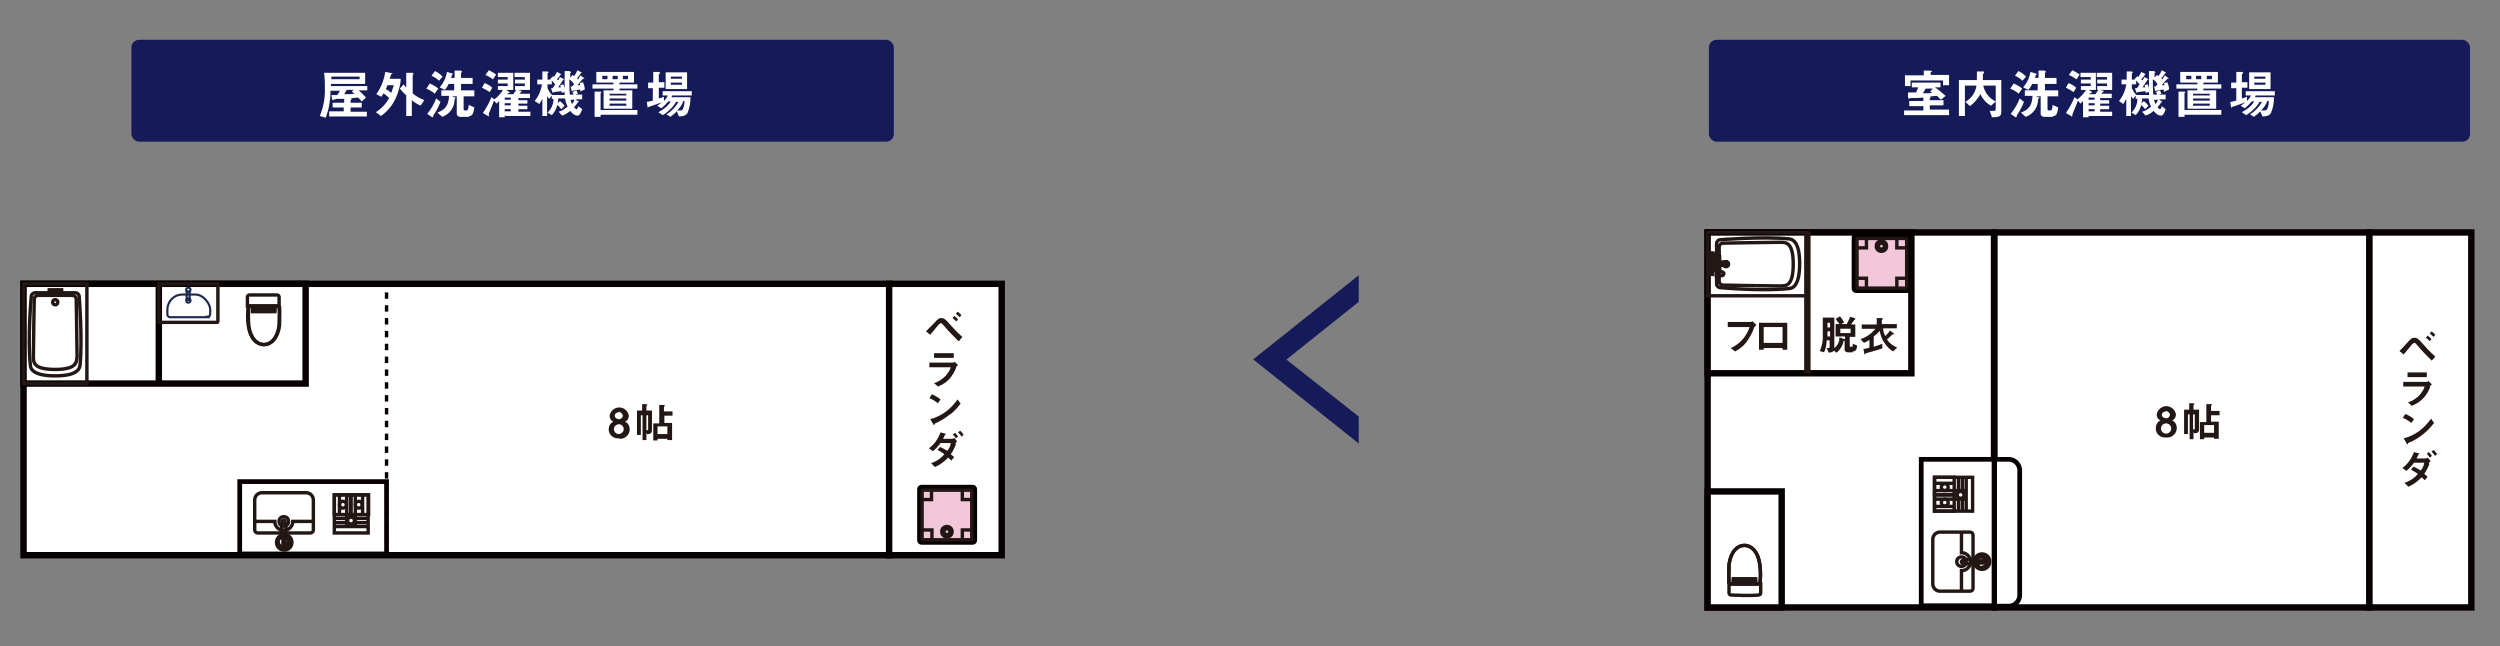 <?xml version="1.0" encoding="UTF-8"?>
<svg xmlns="http://www.w3.org/2000/svg" version="1.1" viewBox="0 0 584 151">
  <rect x="0" y="0" width="584" height="151" fill="#808080" stroke="none"/>
  <defs>
    <style>
      .cls-1 {
        stroke: #1b274e;
        stroke-width: .5px;
      }

      .cls-1, .cls-2, .cls-3, .cls-4, .cls-5, .cls-6, .cls-7, .cls-8 {
        fill: none;
      }

      .cls-1, .cls-3, .cls-4, .cls-6, .cls-7, .cls-8 {
        stroke-miterlimit: 10;
      }

      .cls-9 {
        fill: #fff;
      }

      .cls-10 {
        fill: #221714;
      }

      .cls-3 {
        stroke-dasharray: 1.5 1.5;
      }

      .cls-3, .cls-4, .cls-8 {
        stroke: #070001;
      }

      .cls-3, .cls-6 {
        stroke-width: .8px;
      }

      .cls-4, .cls-7 {
        stroke-width: 1.5px;
      }

      .cls-11 {
        fill: #f2c7da;
      }

      .cls-5 {
        stroke-miterlimit: 10;
        stroke-width: .8px;
      }

      .cls-5, .cls-6, .cls-7 {
        stroke: #221714;
      }

      .cls-12 {
        fill: #151a59;
      }

      .cls-8 {
        stroke-width: 1.1px;
      }
    </style>
  </defs>
  <!-- Generator: Adobe Illustrator 28.7.4, SVG Export Plug-In . SVG Version: 1.2.0 Build 166)  -->
  <g>
    <g id="_レイヤー_1" data-name="レイヤー_1">
      <rect class="cls-2" y="0" width="584" height="151"/>
      <rect class="cls-12" x="399.2" y="9.3" width="177.8" height="23.8" rx="1.8" ry="1.8"/>
      <path class="cls-9" d="M444.8,27v-1.2h4.5v-1h-3.3v-1.2h3.3v-.8c-1.2.1-1.7.1-2.8.1-.3,0-.3,0-.4.1s-.2.1-.2.1-.2-.3-.2-.5v-1c0,0,1.9,0,1.9,0,.1-.3.2-.4.5-1.2h-1.5v-1.1h6.7v1.1h-1.3c.9.6,1.7,1.3,2.5,2l-1.1.9c-.3-.3-.6-.6-.9-.9-.7,0-1.4.1-1.9.2h.2c.1,0,.2,0,.2.1s-.1.2-.2.2v.5h3.2v1.2h-3.2v1h4.5v1.3h-10.5ZM453.9,20.1v-1.3h-7.6v1.3h-1.3v-2.5h4.4v-1.1h1.3c.3,0,.6,0,.6.2,0,0,0,.1-.1.1-.1,0-.2.1-.2.2v.5h4.3v2.4h-1.3ZM449.9,20.6c-.3.5-.5.8-.7,1.2,1,0,1.6,0,2.2-.1l-.5-.3.6-.7h-1.6Z"/>
      <path class="cls-9" d="M465.3,27.3l-.5-1.4c.3,0,.6,0,.8,0,.4,0,.6,0,.6-.4v-5.5h-2.9c.3,1.6,1.4,3,2.9,3.7l-1.1,1c-1.1-.6-1.9-1.5-2.5-2.7-.6,1.1-1.4,2-2.4,2.8l-1.1-1c1.4-.8,2.4-2.2,2.6-3.8h-2.7v7.1h-1.4v-8.4h4.2v-2h1.6c0,0,.1.1.1.2,0,.1-.1.1-.1.2s-.2.2-.2.2v1.4h4.3v7.4c0,1.1-.5,1.3-2.3,1.3"/>
      <path class="cls-9" d="M471.6,21.9c-.6-.5-1.3-.9-2-1.2l.8-1.2c.7.3,1.4.7,2,1.2l-.8,1.1ZM471.4,26.5c-.2.4-.3.5-.3.6s0,.3-.1.3c-.1,0-.2,0-.3-.1l-1-.7c.9-1.1,1.6-2.3,2.1-3.6l1,.8c-.4,1-.9,2-1.5,2.9M472.5,18.9c-.5-.5-1.1-.9-1.8-1.2l.8-1.1c.7.3,1.3.8,1.8,1.3l-.9,1ZM479.5,27.3h-2c-.4,0-.8-.3-.8-.7,0,0,0-.1,0-.2v-3.9h-1.2l.6.2c.3.1.3.1.3.2s0,.1-.1.1c-.2.1-.2.1-.2.2,0,1.9-1.2,3.5-2.9,4.1l-1.1-1c1.9-.7,2.6-1.8,2.7-3.9h-1.8v-1.3h3v-1.5h-1.3c-.2.5-.5,1-.9,1.4l-1.2-.6c.9-1,1.5-2.3,1.7-3.6l1,.3c.1,0,.5.1.5.2,0,0,0,.1,0,.1h-.2c0,.1-.2.7-.2.8h.8v-1.7h1.3c.1,0,.4,0,.4.3,0,0,0,.1,0,.1-.1,0-.2.1-.2.1v1.2h2.7v1.4h-2.7v1.5h3.1v1.4h-2.5v3c0,.2.1.3.3.3h.4c.2,0,.4-.1.5-1.3l1.3.6c-.2,1.7-.6,2-1.1,2"/>
      <path class="cls-9" d="M487.9,27v.4h-1.3v-3.8c-.2.2-.4.4-.6.6l-.6-.7c-.2.6-.9,2.3-1.2,3,0,0,0,.2-.1.3,0,0,0,.2,0,.3,0,0,0,.1-.1.1,0,0-.2,0-.2-.1l-1.2-.7c.8-1.2,1.5-2.4,2-3.7l.7.5c.8-.6,1.5-1.4,2-2.2h-1.2v-.9h2.3v-.6h-2.3v-.9h2.3v-.6h-2.4v-1h3.6v4h-1.7l.7.4c0,0,.1.1.1.2,0,0,0,.1-.2.1s-.2.1-.4.3h1.4c.2-.3.5-.7.7-1h-.3v-.9h2.3v-.6h-2.3v-.9h2.3v-.6h-2.4v-1h3.6v4h-2.9l.8.2s.2,0,.2.1,0,.1-.1.1h-.2c0,.1-.2.4-.3.5h2.4v1h-2.7v.5h2.1v.8h-2.1v.5h2.1v.8h-2.1v.6h2.8v1h-5.6ZM484.4,21.5c-.6-.4-1.2-.7-1.8-1l.6-1.1c.7.3,1.3.6,1.8,1.1l-.6,1ZM485,18.5c-.5-.4-1.1-.7-1.7-1l.8-1.1c.6.3,1.1.6,1.7,1l-.7,1.1ZM489.3,22.8h-1.4v.5h1.4v-.5ZM489.3,24.1h-1.4v.5h1.4v-.5ZM489.3,25.5h-1.4v.5h1.4v-.5Z"/>
      <path class="cls-9" d="M505.5,21.5c0-.1,0-.4-.1-.6-.3,0-1.7.3-1.7.3s-.1.1-.2.1,0,0-.1-.2l-.2-.9c.1,0,.2,0,.3,0,.2-.2.3-.3.5-.5-.3-.5-.6-.9-1.1-1.2,0,1.2,0,2.4.1,3.6h.9c0-.2-.2-.4-.3-.6l.9-.4c.2.2.3.5.4.8l-.6.2h1.6v1.1h-1.6l.6.4c.1,0,.2.2.2.2,0,0,0,.1-.1.1-.1,0-.2,0-.2.1-.2.4-.5.7-.8,1,.1.2.4.5.6.5s.4-.6.4-.7l.9.7c-.5,1.5-.9,1.5-1.1,1.5-.8,0-1.4-.7-1.7-1.1-.6.5-1.2.9-1.9,1.1l-.8-.9c.8-.2,1.5-.7,2.1-1.2-.3-.6-.5-1.2-.6-1.9h-1.5c0,.4,0,.8-.2,1.2l.6-.6c.4.3.8.7,1.1,1.1l-.8.8c-.3-.4-.6-.7-.9-1-.2.9-.7,1.8-1.3,2.4l-1-.6c.9-.8,1.4-2,1.4-3.2h-.4v-.8l-.6.8c-.2-.2-.4-.4-.5-.7v4.7h-1.1v-4c-.2.4-.5.8-.7,1.2l-1-.7c.9-1.1,1.5-2.5,1.7-3.9h-1.1v-1.1h1.2v-1.9h1c.3,0,.4,0,.4.2,0,0,0,0,0,.1,0,0-.2.1-.2.2v1.4h.8c0,0-.1,0-.2-.1l.7-.7c0,0,.2.1.2.2.3-.4.5-.8.7-1.2l.8.4c0,0,.2.1.2.2s0,0,0,0h-.1c0,0-.7,1-.9,1.1,0,0,.2.2.3.3l.4-.8.8.4c0,0,.2.1.2.2s0,0,0,0h-.2c-.1.2-.7,1-1.2,1.8h.6c0-.2,0-.4-.2-.5l.8-.2c.1.3.3.7.3,1.1,0-.9,0-1.7,0-4.2h1.1c.3.1.4.2.4.3s0,.1-.1.1-.1.1-.1.1v1l.6-.6.3.3c.3-.4.6-.9.8-1.4l.9.5c0,0,.1,0,.1.1s0,0,0,0c0,0-.2,0-.2.1-.3.4-.6.8-.9,1.2,0,0,.2.2.2.3.2-.3.4-.7.6-1l.8.6s.1.1.1.2,0,0-.1,0-.2,0-.2,0c-.2.2-1.1,1.2-1.3,1.5h.6c0-.2,0-.3-.1-.5l.8-.2c.2.5.4,1.1.4,1.7l-.9.4ZM501.9,21.5l-.7.2c0-.1,0-.1,0-.4-.3,0-1.7.2-1.8.2s-.1.2-.2.2-.1-.1-.2-.3l-.3-.8h.5l.6-.9c-.3-.3-.5-.6-.8-.9v.9h-1v.9c.3.6.6,1.2,1.1,1.6h0c0,0,2.9,0,2.9,0,0-.3,0-.4,0-.7M503.2,23.3c0,.3.2.7.3,1,.3-.3.5-.6.6-1h-1Z"/>
      <path class="cls-9" d="M514.7,20.7v.4h3v4.3h-6.7v-4.3h2.3v-.4h-4.9v-1h4.9v-.4h-4v-2.5h8.8v2.5h-3.4v.4h4.2v1h-4.1ZM510.3,26.9v.4h-1.4v-5.9h1.3c.1,0,.3,0,.3.1s0,.1-.1.1c0,0,0,0-.1.2v3.9h8.6v1.1h-8.6ZM511.9,17.7h-1.2v.8h1.2v-.8ZM516.2,21.9h-3.9v.4h3.9v-.4ZM516.2,23h-3.9v.5h3.9v-.5ZM516.2,24.2h-3.9v.5h3.9v-.5ZM514.2,17.7h-1.2v.8h1.2v-.8ZM516.7,17.7h-1.2v.8h1.2v-.8Z"/>
      <path class="cls-9" d="M526.9,22.3c0,.2-.1.3-.2.4h4.5c0,1.3-.2,2.5-.7,3.7-.4.6-1,.8-2,.8l-.5-1.2c-.4.5-1,.9-1.5,1.3l-.9-.6c1.2-.7,2.1-1.7,2.8-2.9h-.6c-.3.6-.7,1.1-1.2,1.6-.6.6-1.2,1.1-1.9,1.5l-1-.7c1.2-.6,2.2-1.4,2.9-2.5h-.6c-.5.6-1,1.1-1.6,1.6l-1-.6c.4-.2.7-.5,1.1-.8-.8.3-2.2.8-2.5.9s-.5.1-.6.2-.2.2-.2.2c0,0,0,0,0,0l-.2-1.4c.4,0,.9-.2,1.4-.3v-2.9h-1.2v-1.3h1.2v-2.5h1.4c0,.1.2.1.2.2s0,.1-.1.2-.2.1-.2.2v1.8h1.3v1.3h-1.3v2.5c.4-.1.8-.2,1.2-.4v1c.4-.4.7-.8.9-1.3h-1.2v-1h6.8v1h-4.3ZM525.4,16.9h5v3.9h-5v-3.9ZM529.2,17.9h-2.6v.5h2.6v-.5ZM529.2,19.3h-2.6v.5h2.6v-.5ZM529.6,23.7c-.3.8-.8,1.5-1.4,2.1.2,0,.4,0,.7,0,.3,0,.5,0,.7-.3.3-.6.4-1.2.4-1.9h-.3Z"/>
      <rect class="cls-9" x="398.9" y="54.3" width="66.9" height="87.6"/>
      <rect class="cls-4" x="398.9" y="54.3" width="66.9" height="87.6"/>
      <rect class="cls-9" x="465.9" y="54.3" width="87.6" height="87.6"/>
      <rect class="cls-4" x="465.9" y="54.3" width="87.6" height="87.6"/>
      <rect class="cls-9" x="553.5" y="54.3" width="23.8" height="87.6"/>
      <rect class="cls-4" x="553.5" y="54.3" width="23.8" height="87.6"/>
      <path class="cls-10" d="M506,102.2c-1.2.1-2.3-.7-2.4-1.9,0,0,0-.2,0-.3,0-.8.4-1.5,1.1-1.8-.6-.2-.9-.8-.9-1.4.2-1.2,1.4-2.1,2.6-1.9,1,.2,1.7.9,1.9,1.9,0,.6-.3,1.2-.9,1.4.7.3,1.1,1,1.1,1.8,0,1.2-1,2.2-2.2,2.2,0,0-.2,0-.2,0M506,98.9c-.6,0-1.2.5-1.2,1.2,0,.6.5,1.2,1.2,1.2.6,0,1.2-.5,1.2-1.2,0-.6-.5-1.2-1.2-1.2M506,96.1c-.5,0-1,.3-1,.8,0,0,0,0,0,.1.1.5.7.8,1.2.7.3,0,.6-.4.7-.7,0-.5-.4-.9-.9-1,0,0,0,0-.1,0"/>
      <path class="cls-10" d="M512.6,101.4l-.2-.6v1.8h-.9v-5.8h-.4v4.6h-.9v-5.7h1.2v-1.5h.9c0,0,.3,0,.3.2s0,0-.1.1-.1,0-.1.2v1h1.3v4.5c0,.8-.3,1-1.1,1M512.8,96.8h-.5v3.5c0,0,.2,0,.2,0,.1,0,.2,0,.2-.2,0,0,0,0,0,0v-3.3ZM516.5,96.8v1.7h1.8v4h-1.1v-.3h-2.3v.4h-1v-4h1.5v-4.2h1.1c.2,0,.2,0,.2.1s0,.1-.1.2-.1,0-.1.1v1.2h2v1h-2ZM517.2,99.3h-2.3v1.8h2.3v-1.8Z"/>
      <path class="cls-10" d="M568,84.2c-1.1-1.1-2.2-2.2-3.2-3.4-.5-.6-.6-.7-.8-.7s-.4.2-.6.4-1.6,2-1.9,2.3l-1-.8c.6-.6,1.2-1.2,1.7-1.8,1-1.1,1.2-1.3,1.8-1.3s.9.3,1.4.8c1.1,1.2,2.2,2.5,3.5,3.6l-.8.9ZM567.6,79.7c-.3-.3-.6-.6-.9-.8l.4-.5c.3.2.6.5.9.8l-.4.5ZM568.5,78.7c-.3-.3-.6-.5-.9-.8l.4-.5c.3.2.6.5.9.8l-.4.5Z"/>
      <path class="cls-10" d="M567.7,90.4c-.4,1-.9,1.9-1.6,2.6-.7.8-1.7,1.4-2.7,1.8l-.9-.8c1-.3,1.9-.9,2.7-1.7.5-.6,1-1.3,1.2-2h-5v-1.1h5.4c.2,0,.3,0,.5-.2l.8.8c-.2.1-.4.3-.5.5M562.4,87h4.5v1.1h-4.5v-1.1Z"/>
      <path class="cls-10" d="M563.3,98.8c-.6-.5-1.3-.9-2-1.2l.6-.9c.7.3,1.4.7,2,1.2l-.6.9ZM566.1,101.4c-1.1.9-2.3,1.6-3.6,2.1,0,.1,0,.3-.1.3s-.1,0-.2-.2l-.7-1.2c1.3-.3,2.5-.9,3.6-1.7,1.1-.8,2-1.8,2.8-2.9l.7,1c-.7.9-1.5,1.8-2.4,2.5"/>
      <path class="cls-10" d="M567.5,108.4c-.3.8-.7,1.6-1.2,2.3.2.2.4.3.8.7l-.7.8c-.2-.3-.5-.5-.7-.7-.9.9-1.9,1.7-3.1,2.2l-.9-.9c1.2-.4,2.3-1.1,3.1-2.1-.5-.4-1.1-.7-1.6-1l.6-.7c.6.3,1.2.6,1.7.9.4-.5.7-1.1.8-1.8h-2.4c-.5.7-1.1,1.4-1.8,1.9l-.9-.7c1.3-.9,2.2-2.3,2.7-3.7l1.1.3c0,0,.2,0,.2.1s0,0-.2.1,0,0-.1.2-.2.4-.4.8h2.2c.1,0,.3-.2.4-.2l.7.8c-.2.1-.3.3-.4.5M567.6,106.9c-.2-.3-.4-.6-.7-.9l.5-.4c.3.3.5.6.7.9l-.5.4ZM568.8,106.5c-.2-.4-.5-.7-.8-1l.5-.4c.3.3.6.6.8,1l-.5.4Z"/>
      <rect class="cls-9" x="398.9" y="54.3" width="47.6" height="32.9"/>
      <rect class="cls-4" x="398.9" y="54.3" width="47.6" height="32.9"/>
      <rect class="cls-9" x="398.9" y="114.8" width="17.3" height="27.1"/>
      <rect class="cls-4" x="398.9" y="114.8" width="17.3" height="27.1"/>
      <line class="cls-7" x1="422.2" y1="54.2" x2="422.2" y2="87.1"/>
      <path class="cls-10" d="M432.8,82.3h-1.2c-.3,0-.6-.2-.7-.5,0,0,0-.1,0-.2v-2h-.2c0,0-.2.6-.2.7-.3.8-.8,1.6-1.5,2.1l-.6-.5c-.1.2-.4.4-1.2.5l-.5-1.1h.4c.2,0,.3,0,.3-.3v-1.5h-.7c0,1-.2,2-.6,2.8l-1-.3c.6-1.3.8-2.7.7-4.1v-3.7h2.7v7.1c.8-.6,1.2-1.5,1.2-2.5l1.1.4c0,0,.1,0,.2,0v-.6h-2.2v-2.9h.9c-.3-.4-.6-.8-.9-1.2l1-.6c.4.4.7.9,1,1.4l-.7.4h1.3c.3-.6.6-1.1.8-1.7l1,.3c.1,0,.2,0,.2.2s0,0-.2.2-.6.9-.8,1.1h1v2.9h-1.3v2.1c0,.1,0,.2.2.2h.3c.1,0,.2,0,.2-.2,0-.2,0-.3,0-.5l1,.4c0,.8-.2,1.4-1,1.4M427.5,77.4h-.6v1.2h.6v-1.2ZM427.5,75.4h-.6v1.1h.6v-1.1ZM432.2,76.8h-2.3v1h2.4v-1Z"/>
      <path class="cls-10" d="M442.4,82.2c-.9-.5-1.6-1.2-2.2-2.1-.6-.8-.9-1.8-1.1-2.8-.4.5-.9.9-1.4,1.3v2.4c.7-.2,1.3-.4,2-.7v1.1c-.8.2-1.5.5-2.3.7l-1.1.3c-.2,0-.4.1-.5.2,0,0-.1.2-.2.2s-.1,0-.1-.2l-.2-1.1c.6,0,.9-.2,1.4-.3v-1.8c-.4.3-.8.5-1.3.7l-.8-.9c1.4-.4,2.6-1.3,3.5-2.4h-3.2v-1h3.5v-1.5h1.2c.1.1.2.1.2.2,0,0,0,.1-.1.2,0,0-.1,0-.1.1v.9h3.5v1h-3.2c0,.6.2,1.2.5,1.8.4-.4.8-.8,1.1-1.3l.9.7s.1,0,.1.2,0,0-.1,0h-.3s-.7.7-1.3,1.2c.6.9,1.4,1.5,2.4,1.9l-1,.9Z"/>
      <path class="cls-10" d="M409.8,76.4c-.4,1.3-1.1,2.5-1.9,3.6-.7.9-1.6,1.6-2.6,2.1l-1-.8c2.1-.9,3.7-2.7,4.4-4.9h-5.1v-1.2h5.4c.1,0,.2,0,.3-.2l1,.9c-.2.1-.3.3-.3.5"/>
      <path class="cls-10" d="M416.4,81.7v-.4h-4.4v.4h-1.1v-6.3h6.6v6.3h-1.1ZM416.4,76.4h-4.4v3.7h4.4v-3.7Z"/>
      <path class="cls-11" d="M433.6,55h11.9c.3,0,.5.2.5.5v11.9c0,.3-.2.5-.5.5h-11.9c-.3,0-.5-.2-.5-.5v-11.9c0-.3.2-.5.4-.5,0,0,0,0,0,0Z"/>
      <path class="cls-8" d="M433.6,55h11.9c.3,0,.5.2.5.5v11.9c0,.3-.2.5-.5.5h-11.9c-.3,0-.5-.2-.5-.5v-11.9c0-.3.2-.5.4-.5,0,0,0,0,0,0Z"/>
      <rect class="cls-6" x="433.8" y="55.7" width="11.6" height="11.6" rx=".4" ry=".4"/>
      <polyline class="cls-6" points="436 55.7 436 57.9 433.8 57.9"/>
      <polyline class="cls-6" points="433.7 65 436 65 436 67.2"/>
      <polyline class="cls-6" points="443.1 67.2 443.1 65 445.3 65"/>
      <polyline class="cls-6" points="445.4 57.9 443.1 57.9 443.1 55.7"/>
      <circle class="cls-6" cx="439.5" cy="57.5" r=".7"/>
      <circle class="cls-6" cx="439.5" cy="57.5" r="1.2"/>
      <path class="cls-9" d="M466.5,107.3h2.5c1.4-.1,2.6.9,2.8,2.3v29.7c-.2,1.4-1.4,2.4-2.8,2.3h-2.5"/>
      <path class="cls-8" d="M466.5,107.3h2.5c1.4-.1,2.6.9,2.8,2.3v29.7c-.2,1.4-1.4,2.4-2.8,2.3h-2.5"/>
      <polygon class="cls-9" points="465.8 141.5 465.8 107.3 448.8 107.3 448.8 141.5 465.8 141.5"/>
      <polygon class="cls-8" points="465.8 141.5 465.8 107.3 448.8 107.3 448.8 141.5 465.8 141.5"/>
      <path class="cls-6" d="M451.5,126.1v10.3c0,.9.7,1.7,1.7,1.7h7c.4,0,.7-.3.7-.7v-12.4c0-.4-.3-.7-.7-.7h-7c-.9,0-1.7.7-1.7,1.7h0Z"/>
      <circle class="cls-6" cx="458.2" cy="131.2" r="1.1"/>
      <circle class="cls-5" cx="458.2" cy="131.2" r=".3" transform="translate(325.7 589) rotate(-89.8)"/>
      <path class="cls-6" d="M458.2,124.3v4.8c1.1,0,2.1.9,2.1,2.1s-.9,2.1-2.1,2.1v4.8"/>
      <rect class="cls-6" x="451.9" y="111.5" width="8.9" height="7.9"/>
      <line class="cls-6" x1="459.3" y1="111.5" x2="459.3" y2="119.4"/>
      <rect class="cls-6" x="451.9" y="111.5" width="4.6" height="4.1"/>
      <line class="cls-6" x1="451.9" y1="112.9" x2="456.6" y2="112.9"/>
      <line class="cls-6" x1="451.9" y1="114.6" x2="459.3" y2="114.6"/>
      <line class="cls-6" x1="457.5" y1="114.7" x2="457.5" y2="111.5"/>
      <line class="cls-6" x1="458.4" y1="114.7" x2="458.4" y2="111.5"/>
      <line class="cls-6" x1="457.5" y1="119.4" x2="457.5" y2="116.6"/>
      <line class="cls-6" x1="458.4" y1="119.4" x2="458.4" y2="116.6"/>
      <circle class="cls-6" cx="458" cy="115.6" r=".8"/>
      <circle class="cls-6" cx="454.3" cy="113.8" r=".8"/>
      <rect class="cls-6" x="451.9" y="115.6" width="4.6" height="3.8"/>
      <line class="cls-6" x1="451.9" y1="116.6" x2="459.2" y2="116.6"/>
      <line class="cls-6" x1="451.9" y1="118.3" x2="456.6" y2="118.3"/>
      <circle class="cls-6" cx="454.3" cy="117.4" r=".8"/>
      <circle class="cls-6" cx="463" cy="131.2" r="1.5"/>
      <circle class="cls-6" cx="463" cy="131.2" r="1.8"/>
      <path class="cls-6" d="M464.4,131.4c0,0,.2-.1.2-.2,0-.1,0-.2-.2-.2-.2-.3-.6-.6-.9-.7-.3-.1-.6-.2-.9-.2,0,0-.2,0-.3,0-.2.4-.3.8-.3,1.3,0,.4.1.9.3,1.2h.3c.3,0,.6-.1.9-.2.3-.2.6-.5.9-.8Z"/>
      <path class="cls-6" d="M464.2,131.5c.2,0,.3,0,.3-.2,0-.2,0-.3-.2-.3,0,0,0,0-.1,0h-3.2c-.2,0-.3,0-.3.2,0,.2,0,.3.2.3,0,0,0,0,.1,0h3.2Z"/>
      <path class="cls-6" d="M460.2,131.7c.3,0,1.3-.1,1.3-.4v-.2c0-.3-1-.4-1.3-.4h-1.2c-.3,0-.5.3-.4.6,0,.2.2.4.4.4h1.2Z"/>
      <path class="cls-6" d="M401.4,58.9c.1,0,.2,0,.2.2,0,0,0,0,0,0v1.1c0,.1-.1.2-.2.2h-.4c-.1,0-.2-.1-.2-.2h0v-1.1c0-.1.1-.2.2-.2h.4Z"/>
      <rect class="cls-6" x="400.6" y="61.4" width="1.8" height=".5"/>
      <path class="cls-6" d="M400.9,63v1.4h1.4c.2,0,.4-.3.4-.5,0-.2-.2-.3-.4-.4h-.6v-.5h-.8Z"/>
      <path class="cls-6" d="M400.2,61.9c-.1,0-.3-.1-.3-.3s.1-.3.3-.3h.6v.5h-.6Z"/>
      <rect class="cls-6" x="400.6" y="60" width="1.1" height="3.2"/>
      <path class="cls-6" d="M403.2,61.2c.2,0,.4.2.4.4s-.2.4-.4.4h-.9v-.8h.9Z"/>
      <polygon class="cls-6" points="398.9 64.3 398.9 63.3 399.1 63.3 399.4 63.5 399.4 64.1 399.1 64.3 398.9 64.3"/>
      <rect class="cls-6" x="399.4" y="62.2" width=".6" height="1.9"/>
      <rect class="cls-6" x="399.9" y="62.4" width=".7" height=".6"/>
      <polygon class="cls-6" points="398.9 58.9 398.9 59.9 399.1 59.9 399.4 59.7 399.4 59.1 399.1 58.9 398.9 58.9"/>
      <rect class="cls-6" x="399.4" y="59.1" width=".6" height="1.9"/>
      <rect class="cls-6" x="399.9" y="60.2" width=".7" height=".6"/>
      <rect class="cls-6" x="398.9" y="54.3" width="23.3" height="14.8"/>
      <path class="cls-6" d="M401,66.3c0,.5.4.9.9.9,0,0,9.9.9,16,.2.9,0,2.5-.7,2.5-5.8s-1.6-5.7-2.5-5.8c-6.1-.6-16,.2-16,.2-.5,0-.9.4-.9.9v9.3Z"/>
      <path class="cls-6" d="M418.9,61.7c0,5.1-1.6,5.1-3.1,5.1-2.3,0-13.3-.2-13.3-.2-.5,0-.9-.4-.9-.9v-8c0-.5.4-.9.9-.9,0,0,11-.2,13.3-.2,1.5,0,3.1,0,3.1,5.2Z"/>
      <circle class="cls-6" cx="403.2" cy="61.7" r=".6"/>
      <rect class="cls-6" x="400.3" y="60.2" width=".7" height="2.9"/>
      <path class="cls-6" d="M403.9,136.4c-.1-1.5,0-3,0-4.5.4-3.1,2-4.5,3.6-4.5s3.2,1.4,3.6,4.5c.2,1.5.2,3,0,4.5h-7.3Z"/>
      <path class="cls-6" d="M403.9,136.4c-.1-1.5,0-3,0-4.5.4-3.1,2-4.5,3.6-4.5s3.2,1.4,3.6,4.5c.2,1.5.2,3,0,4.5h-7.3Z"/>
      <path class="cls-6" d="M403.9,136.4s0,1.5,0,2.1c0,.3.2.5.5.5.9,0,2.5.1,3.2.1s2.3,0,3.2-.1c.3,0,.5-.2.5-.5,0-.6,0-2.1,0-2.1h-7.2Z"/>
      <rect class="cls-6" x="404.9" y="135.2" width="5.2" height=".5"/>
      <line class="cls-6" x1="404.9" y1="136.4" x2="404.9" y2="135.2"/>
      <line class="cls-6" x1="410.1" y1="135.2" x2="410.1" y2="136.4"/>
      <rect class="cls-12" x="30.7" y="9.3" width="178.1" height="23.8" rx="1.8" ry="1.8"/>
      <path class="cls-9" d="M83.7,21c.6.6,1.2,1.1,1.8,1.8l-1,.9c-.2-.2-.3-.4-.8-.9-.7,0-1.4.1-1.9.2.2,0,.3,0,.3.2s0,.1-.2.2v.6h2.6v1.1h-2.6v1h3.8v1.1h-8.8v-1.2h3.4v-.9h-2.6v-1.1h2.7v-.9h-1.8c0,.1-.5.1-.5.1,0,0-.2.2-.3.2s-.2-.1-.2-.2l-.2-1h1.4c.2-.3.4-.7.6-1h-2.2c0,.9,0,1.7-.2,2.6-.1,1.3-.5,2.5-.9,3.7l-1.4-.4c.8-1.9,1.2-3.9,1.2-6,0-1.2,0-2.9-.2-4.1h9.6v2.6h-8v.5h8.5v1h-2.3ZM84,17.9h-6.6v.6h6.6v-.6ZM82.2,21.4l.4-.4h-1.6c-.2.3-.4.7-.6,1,1.5,0,1.8,0,2.4-.1l-.6-.5"/>
      <path class="cls-9" d="M92.7,22.3c-.7,1.9-2,3.6-3.7,4.8l-1.2-.9c1.3-.8,2.4-2,3.1-3.3-.4-.4-.9-.8-1.3-1.1-.2.3-.3.5-.5.8l-1.2-.6c1.1-1.5,1.8-3.3,2.1-5.2l1.6.3c0,0,.1,0,.1.1,0,0-.1.1-.2.1-.2.1-.2.1-.2.2,0,.3-.2.6-.3.9h2.6c0,1.3-.4,2.5-.8,3.7M90.5,19.9c-.1.4-.2.6-.4.9.5.2.9.6,1.3.9.2-.6.4-1.2.6-1.8h-1.5ZM98.1,24.6c-.7-.3-1.3-.7-1.9-1.2v3.7h-1.3v-4.8c-.5-.5-1-1-1.5-1.6l.9-1c.2.3.4.5.6.8v-3.5h1.5c0,.1.2.1.2.2,0,0,0,.1,0,.1-.2.1-.2.2-.2.2v4.3c.8.7,1.7,1.2,2.7,1.6l-.8,1.2Z"/>
      <path class="cls-9" d="M101.6,21.9c-.6-.5-1.3-.9-2-1.2l.8-1.2c.7.3,1.4.7,2,1.2l-.8,1.1ZM101.5,26.5c-.2.4-.3.5-.3.6s0,.3-.1.3c-.1,0-.2,0-.3-.1l-1-.7c.9-1.1,1.6-2.3,2.1-3.6l1,.8c-.4,1-.9,2-1.5,2.9M102.6,18.9c-.5-.5-1.1-.9-1.8-1.2l.8-1.1c.7.3,1.3.8,1.8,1.3l-.9,1ZM109.5,27.3h-2c-.4,0-.8-.3-.8-.7,0,0,0-.1,0-.2v-3.9h-1.2l.6.2c.3.1.3.1.3.2s0,.1,0,.1c-.2.1-.2.1-.2.2,0,1.9-1.2,3.5-2.9,4.1l-1.1-1c1.9-.7,2.6-1.8,2.7-3.9h-1.8v-1.3h3v-1.5h-1.3c-.2.5-.5,1-.9,1.4l-1.2-.6c.9-1,1.5-2.3,1.7-3.6l1,.3c.2,0,.4.1.4.2,0,0,0,.1,0,.1h-.2c0,.1-.2.7-.2.8h.8v-1.7h1.3c.2,0,.4,0,.4.3,0,0,0,.1,0,.1-.1,0-.2.1-.2.1v1.2h2.7v1.4h-2.7v1.5h3.1v1.4h-2.5v3c0,.2.1.3.3.3h.4c.2,0,.4-.1.5-1.3l1.3.6c-.2,1.7-.7,2-1.1,2"/>
      <path class="cls-9" d="M117.9,27v.4h-1.3v-3.8c-.2.2-.4.4-.6.6l-.6-.7c-.2.6-.9,2.3-1.2,3,0,0,0,.2,0,.3,0,0,0,.2,0,.3,0,0,0,.1,0,.1,0,0-.2,0-.2-.1l-1.2-.7c.8-1.2,1.5-2.4,2-3.7l.7.5c.8-.6,1.5-1.4,2-2.2h-1.2v-.9h2.3v-.6h-2.3v-.9h2.3v-.6h-2.3v-1h3.6v4h-1.7l.7.4c0,0,.1.1.2.2,0,0,0,.1-.2.1s-.2.1-.4.3h1.4c.2-.3.5-.7.7-1h-.3v-.9h2.3v-.6h-2.3v-.9h2.3v-.6h-2.4v-1h3.6v4h-2.9l.8.2s.2,0,.2.1,0,.1,0,.1h-.2c0,.1-.2.4-.3.5h2.4v1h-2.7v.5h2.1v.8h-2.1v.5h2.1v.8h-2.1v.6h2.8v1h-5.6ZM114.4,21.5c-.6-.4-1.2-.7-1.8-1l.6-1.1c.7.3,1.3.6,1.8,1.1l-.6,1ZM115.1,18.5c-.5-.4-1.1-.7-1.7-1l.8-1.1c.6.3,1.1.6,1.7,1l-.7,1.1ZM119.3,22.8h-1.4v.5h1.4v-.5ZM119.3,24.1h-1.4v.5h1.4v-.5ZM119.3,25.5h-1.4v.5h1.4v-.5Z"/>
      <path class="cls-9" d="M135.6,21.5c0-.1,0-.4-.1-.6-.3,0-1.7.3-1.7.3s-.1.1-.2.1,0,0-.1-.2l-.2-.9c.1,0,.2,0,.3,0,.2-.2.3-.3.5-.5-.3-.5-.7-.9-1.1-1.2,0,1.2,0,2.4.1,3.6h.9c0-.2-.2-.4-.3-.6l.9-.4c.2.2.3.5.4.8l-.6.2h1.6v1.1h-1.6l.6.4c.1,0,.2.2.2.2,0,0,0,.1-.1.1-.1,0-.2,0-.2.1-.2.4-.5.7-.8,1,.1.2.4.5.6.5s.4-.6.4-.7l.9.7c-.5,1.5-.9,1.5-1.1,1.5-.8,0-1.4-.7-1.7-1.1-.6.5-1.2.9-1.9,1.1l-.8-.9c.8-.2,1.5-.7,2.1-1.2-.3-.6-.5-1.2-.6-1.9h-1.6c0,.4,0,.8-.2,1.2l.6-.6c.4.3.8.7,1.1,1.1l-.8.8c-.3-.4-.6-.7-.9-1-.2.9-.7,1.8-1.3,2.4l-1-.6c.9-.8,1.4-2,1.4-3.2h-.4v-.8l-.6.8c-.2-.2-.4-.4-.5-.7v4.7h-1.1v-4c-.2.4-.5.8-.7,1.2l-1.1-.7c.9-1.1,1.5-2.5,1.7-3.9h-1.1v-1.1h1.2v-1.9h1c.3,0,.4,0,.4.2,0,0,0,0,0,.1,0,0-.2.1-.2.2v1.4h.8c0,0-.1,0-.2-.1l.7-.7c0,0,.2.1.2.2.3-.4.5-.8.7-1.2l.8.4c0,0,.2.1.2.2s0,0,0,0h-.1c0,0-.7,1-.9,1.1,0,0,.2.2.3.3l.4-.8.8.4c0,0,.2.1.2.2s0,0,0,0h-.2c-.1.2-.7,1-1.2,1.8h.6c0-.2,0-.4-.2-.5l.8-.2c.1.3.3.7.3,1.1,0-.9,0-1.7,0-4.2h1.1c.3.1.4.2.4.3s0,.1-.1.1-.1.1-.1.1v1l.6-.6.3.3c.3-.4.6-.9.8-1.4l.9.5c0,0,.1,0,.1.1s0,0,0,0c0,0-.2,0-.2.1-.3.4-.6.8-.9,1.2,0,0,.2.2.2.3.2-.3.4-.7.6-1l.8.6s.1.1.1.2,0,0-.1,0-.2,0-.2,0c-.2.2-1.1,1.2-1.3,1.5h.6c0-.2,0-.3-.1-.5l.8-.2c.2.5.4,1.1.4,1.7l-.9.4ZM131.9,21.5l-.7.2c0-.1,0-.1,0-.4-.3,0-1.7.2-1.8.2s-.1.2-.2.2-.1-.1-.2-.3l-.3-.8h.4l.6-.9c-.3-.3-.5-.6-.8-.9v.9h-1v.9c.3.6.6,1.2,1.1,1.6h0c0,0,2.9,0,2.9,0,0-.3,0-.4,0-.7M133.3,23.3c0,.3.2.7.3,1,.3-.3.5-.6.6-1h-1Z"/>
      <path class="cls-9" d="M144.7,20.7v.4h3v4.3h-6.7v-4.3h2.3v-.4h-4.9v-1h4.9v-.4h-4v-2.5h8.8v2.5h-3.4v.4h4.2v1h-4.2ZM140.3,26.9v.4h-1.4v-5.9h1.3c.1,0,.3,0,.3.1s0,.1-.1.1c0,0,0,0-.1.2v3.9h8.6v1.1h-8.6ZM141.9,17.7h-1.2v.8h1.2v-.8ZM146.3,21.9h-3.9v.4h3.9v-.4ZM146.3,23h-3.9v.5h3.9v-.5ZM146.3,24.2h-3.9v.5h3.9v-.5ZM144.3,17.7h-1.2v.8h1.2v-.8ZM146.7,17.7h-1.2v.8h1.2v-.8Z"/>
      <path class="cls-9" d="M157,22.3c0,.2-.1.3-.2.4h4.5c0,1.3-.2,2.5-.7,3.7-.4.6-1,.8-2,.8l-.5-1.2c-.4.5-1,.9-1.5,1.3l-.9-.6c1.2-.7,2.1-1.7,2.8-2.9h-.6c-.3.6-.7,1.1-1.2,1.6-.6.6-1.2,1.1-1.9,1.5l-1-.7c1.2-.6,2.2-1.4,2.9-2.5h-.6c-.5.6-1,1.1-1.6,1.6l-1-.6c.4-.2.7-.5,1.1-.8-.8.3-2.2.8-2.5.9s-.5.1-.6.2-.2.2-.2.2c0,0,0,0,0,0l-.2-1.4c.4,0,.9-.2,1.4-.3v-2.9h-1.1v-1.3h1.2v-2.5h1.4c0,.1.2.1.2.2s0,.1-.1.2-.2.1-.2.2v1.8h1.3v1.3h-1.3v2.5c.4-.1.8-.2,1.2-.4v1c.4-.4.7-.8.9-1.3h-1.2v-1h6.8v1h-4.4ZM155.5,16.9h5v3.9h-5v-3.9ZM159.3,17.9h-2.6v.5h2.6v-.5ZM159.3,19.3h-2.6v.5h2.6v-.5ZM159.6,23.7c-.3.8-.8,1.5-1.4,2.1.2,0,.4,0,.7,0,.3,0,.5,0,.6-.3.3-.6.4-1.2.4-1.9h-.3Z"/>
      <rect class="cls-9" x="5.5" y="66.3" width="202.3" height="63.4"/>
      <rect class="cls-4" x="5.5" y="66.3" width="202.3" height="63.4"/>
      <rect class="cls-9" x="207.7" y="66.3" width="26.3" height="63.4"/>
      <rect class="cls-4" x="207.7" y="66.3" width="26.3" height="63.4"/>
      <line class="cls-2" x1="90.3" y1="129.8" x2="90.3" y2="66.3"/>
      <line class="cls-3" x1="90.3" y1="129.8" x2="90.3" y2="66.3"/>
      <path class="cls-10" d="M144.6,102.4c-1.2.1-2.3-.7-2.4-1.9,0,0,0-.2,0-.2,0-.8.4-1.5,1.1-1.8-.6-.2-.9-.8-.9-1.4.2-1.2,1.4-2.1,2.6-1.9,1,.2,1.7.9,1.9,1.9,0,.6-.3,1.2-.9,1.4.7.3,1.1,1,1.1,1.8,0,1.2-1,2.2-2.2,2.2,0,0-.2,0-.2,0M144.6,99.1c-.6,0-1.2.5-1.2,1.1,0,.6.5,1.2,1.1,1.2.6,0,1.2-.5,1.2-1.1,0,0,0,0,0,0,0-.6-.4-1.1-1-1.2,0,0,0,0-.1,0M144.6,96.3c-.5,0-1,.3-1,.8,0,0,0,0,0,.1.1.5.7.8,1.2.7.3,0,.6-.4.7-.7,0-.5-.4-.9-.9-1,0,0,0,0-.1,0"/>
      <path class="cls-10" d="M151.2,101.6l-.2-.6v1.8h-.9v-5.8h-.4v4.6h-.9v-5.7h1.2v-1.5h.9c.1,0,.3,0,.3.2s0,0-.1.1-.1,0-.1.2v1h1.3v4.5c0,.8-.3,1-1.1,1M151.5,97h-.5v3.5c0,0,.2,0,.2,0,.1,0,.2,0,.2-.2,0,0,0,0,0,0v-3.3ZM155.2,97v1.8h1.8v4h-1.1v-.3h-2.3v.4h-1v-4h1.4v-4.3h1.1c.2,0,.2,0,.2.1s0,0-.1.2-.1,0-.1.1v1.1h2v1h-1.9ZM155.9,99.6h-2.3v1.8h2.3v-1.8Z"/>
      <path class="cls-10" d="M223.8,79.6c-1.1-1.1-2.2-2.2-3.2-3.4-.5-.6-.6-.7-.8-.7s-.4.2-.6.4-1.6,2-1.9,2.3l-1-.8c.6-.6,1.2-1.2,1.8-1.8,1-1.1,1.2-1.3,1.8-1.3s.9.3,1.4.8c1.1,1.2,2.2,2.5,3.5,3.6l-.8,1ZM223.4,75.1c-.3-.3-.6-.6-.9-.8l.4-.5c.3.2.6.5.9.8l-.4.5ZM224.2,74.1c-.3-.3-.6-.5-.9-.8l.4-.5c.3.2.6.5.9.8l-.4.5Z"/>
      <path class="cls-10" d="M223.4,85.8c-.4,1-.9,1.9-1.6,2.7-.7.8-1.7,1.4-2.7,1.8l-.9-.8c1-.3,1.9-.9,2.7-1.7.5-.6,1-1.3,1.2-2h-5v-1.1h5.4c.2,0,.3,0,.5-.2l.8.8c-.2.1-.4.3-.5.5M218.2,82.5h4.6v1.1h-4.6v-1.1Z"/>
      <path class="cls-10" d="M219.1,94.2c-.6-.5-1.3-.9-2-1.2l.6-.9c.7.3,1.4.7,2,1.2l-.6.9ZM221.9,96.8c-1.1.9-2.3,1.6-3.6,2.2,0,.1,0,.3-.1.3s-.1,0-.2-.2l-.7-1.2c1.3-.3,2.5-.9,3.6-1.7,1.1-.8,2-1.8,2.8-2.9l.7,1c-.7.9-1.5,1.8-2.4,2.5"/>
      <path class="cls-10" d="M223.3,103.8c-.3.8-.7,1.6-1.2,2.3.2.2.4.3.8.7l-.7.8c-.2-.3-.5-.5-.7-.7-.9.9-1.9,1.7-3.1,2.2l-.9-.9c1.2-.4,2.3-1.1,3.1-2.1-.5-.4-1.1-.7-1.6-1l.6-.7c.6.3,1.2.6,1.7.9.4-.5.7-1.1.8-1.8h-2.4c-.5.7-1.1,1.4-1.8,1.9l-.9-.7c1.3-.9,2.2-2.3,2.7-3.7l1.1.3c0,0,.2,0,.2.1s0,0-.2.1,0,0-.1.2c-.1.3-.3.5-.4.8h2.2c.1,0,.3-.2.4-.2l.7.8c-.2.1-.3.3-.4.5M223.3,102.4c-.2-.3-.4-.6-.7-.9l.5-.4c.3.3.5.6.7.9l-.5.4ZM224.6,102c-.2-.4-.5-.7-.8-1l.5-.4c.3.3.6.6.8,1l-.5.4Z"/>
      <polygon class="cls-8" points="56 129.4 90.3 129.4 90.3 112.5 56 112.5 56 129.4"/>
      <path class="cls-6" d="M71.5,115.1h-10.3c-.9,0-1.7.7-1.7,1.7v7c0,.4.3.7.7.7h12.3c.4,0,.7-.3.7-.7v-7c0-.9-.7-1.7-1.7-1.7h0Z"/>
      <circle class="cls-6" cx="66.3" cy="121.8" r="1.1"/>
      <circle class="cls-6" cx="66.3" cy="121.8" r=".3"/>
      <path class="cls-6" d="M73.2,121.8h-4.8c0,1.1-.9,2.1-2.1,2.1s-2.1-.9-2.1-2.1h-4.8"/>
      <rect class="cls-6" x="78.1" y="115.6" width="7.9" height="8.9"/>
      <line class="cls-6" x1="86.1" y1="123" x2="78.1" y2="123"/>
      <rect class="cls-6" x="82" y="115.6" width="4.1" height="4.6"/>
      <line class="cls-6" x1="84.7" y1="115.6" x2="84.7" y2="120.2"/>
      <line class="cls-6" x1="83" y1="115.6" x2="83" y2="123"/>
      <line class="cls-6" x1="82.9" y1="121.1" x2="86.1" y2="121.1"/>
      <line class="cls-6" x1="82.9" y1="122.1" x2="86.1" y2="122.1"/>
      <line class="cls-6" x1="78.1" y1="121.1" x2="81" y2="121.1"/>
      <line class="cls-6" x1="78.1" y1="122.1" x2="81" y2="122.1"/>
      <circle class="cls-6" cx="82" cy="121.6" r=".8"/>
      <circle class="cls-6" cx="83.8" cy="117.9" r=".8"/>
      <rect class="cls-6" x="78.1" y="115.6" width="3.8" height="4.6"/>
      <line class="cls-6" x1="81" y1="115.6" x2="81" y2="122.8"/>
      <line class="cls-6" x1="79.3" y1="115.6" x2="79.3" y2="120.2"/>
      <circle class="cls-6" cx="80.1" cy="117.9" r=".8"/>
      <circle class="cls-6" cx="66.4" cy="126.7" r="1.5"/>
      <circle class="cls-6" cx="66.4" cy="126.7" r="1.8"/>
      <path class="cls-6" d="M66.1,128c0,0,.1.2.2.2.1,0,.2,0,.2-.2.3-.2.6-.6.7-.9.1-.3.2-.6.2-.9,0,0,0-.2,0-.3-.4-.2-.8-.3-1.3-.3-.4,0-.9.1-1.2.3v.3c0,.3.1.6.2.9.2.3.5.6.8.9Z"/>
      <path class="cls-6" d="M66.1,127.9c0,.2,0,.3.2.3.2,0,.3,0,.3-.2,0,0,0,0,0-.1v-3.2c0-.2,0-.3-.2-.3-.2,0-.3,0-.3.2,0,0,0,0,0,.1v3.2Z"/>
      <path class="cls-6" d="M65.8,123.8c0,.3.2,1.3.4,1.3h.2c.3,0,.4-1,.4-1.3v-1.2c0-.3-.3-.5-.6-.4-.2,0-.4.2-.4.4v1.2Z"/>
      <path class="cls-11" d="M215.3,113.8h11.9c.3,0,.5.2.5.5h0v11.9c0,.3-.2.5-.5.5h-11.9c-.3,0-.5-.2-.5-.5h0v-11.9c0-.3.2-.5.5-.5h0Z"/>
      <path class="cls-8" d="M215.3,113.8h11.9c.3,0,.5.2.5.5h0v11.9c0,.3-.2.5-.5.5h-11.9c-.3,0-.5-.2-.5-.5h0v-11.9c0-.3.2-.5.5-.5h0Z"/>
      <rect class="cls-6" x="215.4" y="114.5" width="11.6" height="11.6" rx=".4" ry=".4"/>
      <polyline class="cls-6" points="224.8 126 224.8 123.8 227 123.8"/>
      <polyline class="cls-6" points="227 116.7 224.8 116.7 224.8 114.5"/>
      <polyline class="cls-6" points="217.6 114.5 217.6 116.7 215.4 116.7"/>
      <polyline class="cls-6" points="215.4 123.8 217.7 123.8 217.7 126"/>
      <circle class="cls-6" cx="221.2" cy="124.2" r=".7"/>
      <circle class="cls-6" cx="221.2" cy="124.2" r="1.2"/>
      <rect class="cls-9" x="5.5" y="66.3" width="65.9" height="23.3"/>
      <rect class="cls-4" x="5.5" y="66.3" width="65.9" height="23.3"/>
      <line class="cls-2" x1="37.1" y1="66.3" x2="37.1" y2="89.7"/>
      <line class="cls-4" x1="37.1" y1="66.3" x2="37.1" y2="89.7"/>
      <rect class="cls-6" x="5.5" y="66.3" width="14.8" height="23.3"/>
      <path class="cls-6" d="M8.2,68.4c-.5,0-.9.4-.9.9,0,0-.9,9.9-.2,16,0,.9.7,2.5,5.8,2.5s5.7-1.6,5.8-2.5c.6-6.1-.2-16-.2-16,0-.5-.4-.9-.9-.9h-9.4Z"/>
      <path class="cls-6" d="M12.9,86.3c-5.1,0-5.1-1.6-5.1-3.1,0-2.3.2-13.3.2-13.3,0-.5.4-.9.9-.9h8c.5,0,.9.4.9.9,0,0,.2,11,.2,13.3-.1,1.5-.1,3.1-5.2,3.1Z"/>
      <circle class="cls-6" cx="12.9" cy="70.6" r=".6"/>
      <rect class="cls-6" x="11.5" y="67.7" width="2.9" height=".7"/>
      <path class="cls-6" d="M65.3,71.5c.1,1.5,0,3,0,4.5-.4,3.1-2,4.5-3.6,4.5s-3.2-1.4-3.6-4.5c-.1-1.5-.1-3,0-4.5h7.3Z"/>
      <path class="cls-6" d="M65.2,71.5c.1,1.5,0,3,0,4.5-.4,3.1-2,4.5-3.6,4.5s-3.2-1.4-3.6-4.5c-.2-1.5-.2-3,0-4.5h7.3Z"/>
      <path class="cls-6" d="M65.2,71.5s0-1.5,0-2.1c0-.3-.2-.5-.5-.5-.9,0-2.5,0-3.2,0s-2.3,0-3.2,0c-.3,0-.5.2-.5.5,0,.6,0,2.1,0,2.1h7.3Z"/>
      <rect class="cls-6" x="59" y="72.3" width="5.2" height=".5"/>
      <line class="cls-6" x1="64.2" y1="71.6" x2="64.2" y2="72.8"/>
      <line class="cls-6" x1="59" y1="72.8" x2="59" y2="71.6"/>
      <path class="cls-6" d="M50.9,66.3v8.6c0,.2,0,.4-.2.4h-13.4c-.2,0-.2-.2-.2-.4v-8.6h13.8Z"/>
      <circle class="cls-1" cx="44" cy="70.2" r=".5"/>
      <path class="cls-1" d="M43.6,68.1v1.6c0,.2,0,.4.3.4.2,0,.4,0,.4-.3,0,0,0,0,0-.1v-1.6h-.7Z"/>
      <circle class="cls-1" cx="44" cy="67.7" r=".5"/>
      <path class="cls-1" d="M48.5,74c.3,0,.6-.3.6-.6v-1.2c0-1-1.4-3.4-3.5-3.4h-3c-1.9,0-3.4,1.5-3.5,3.4v1.3c0,.3.3.6.6.6h8.9Z"/>
      <path class="cls-12" d="M292.8,83.9l24.6-19.6v6.2l-16.9,13.5,16.9,13.3v6.3l-24.6-19.6Z"/>
    </g>
  </g>
</svg>